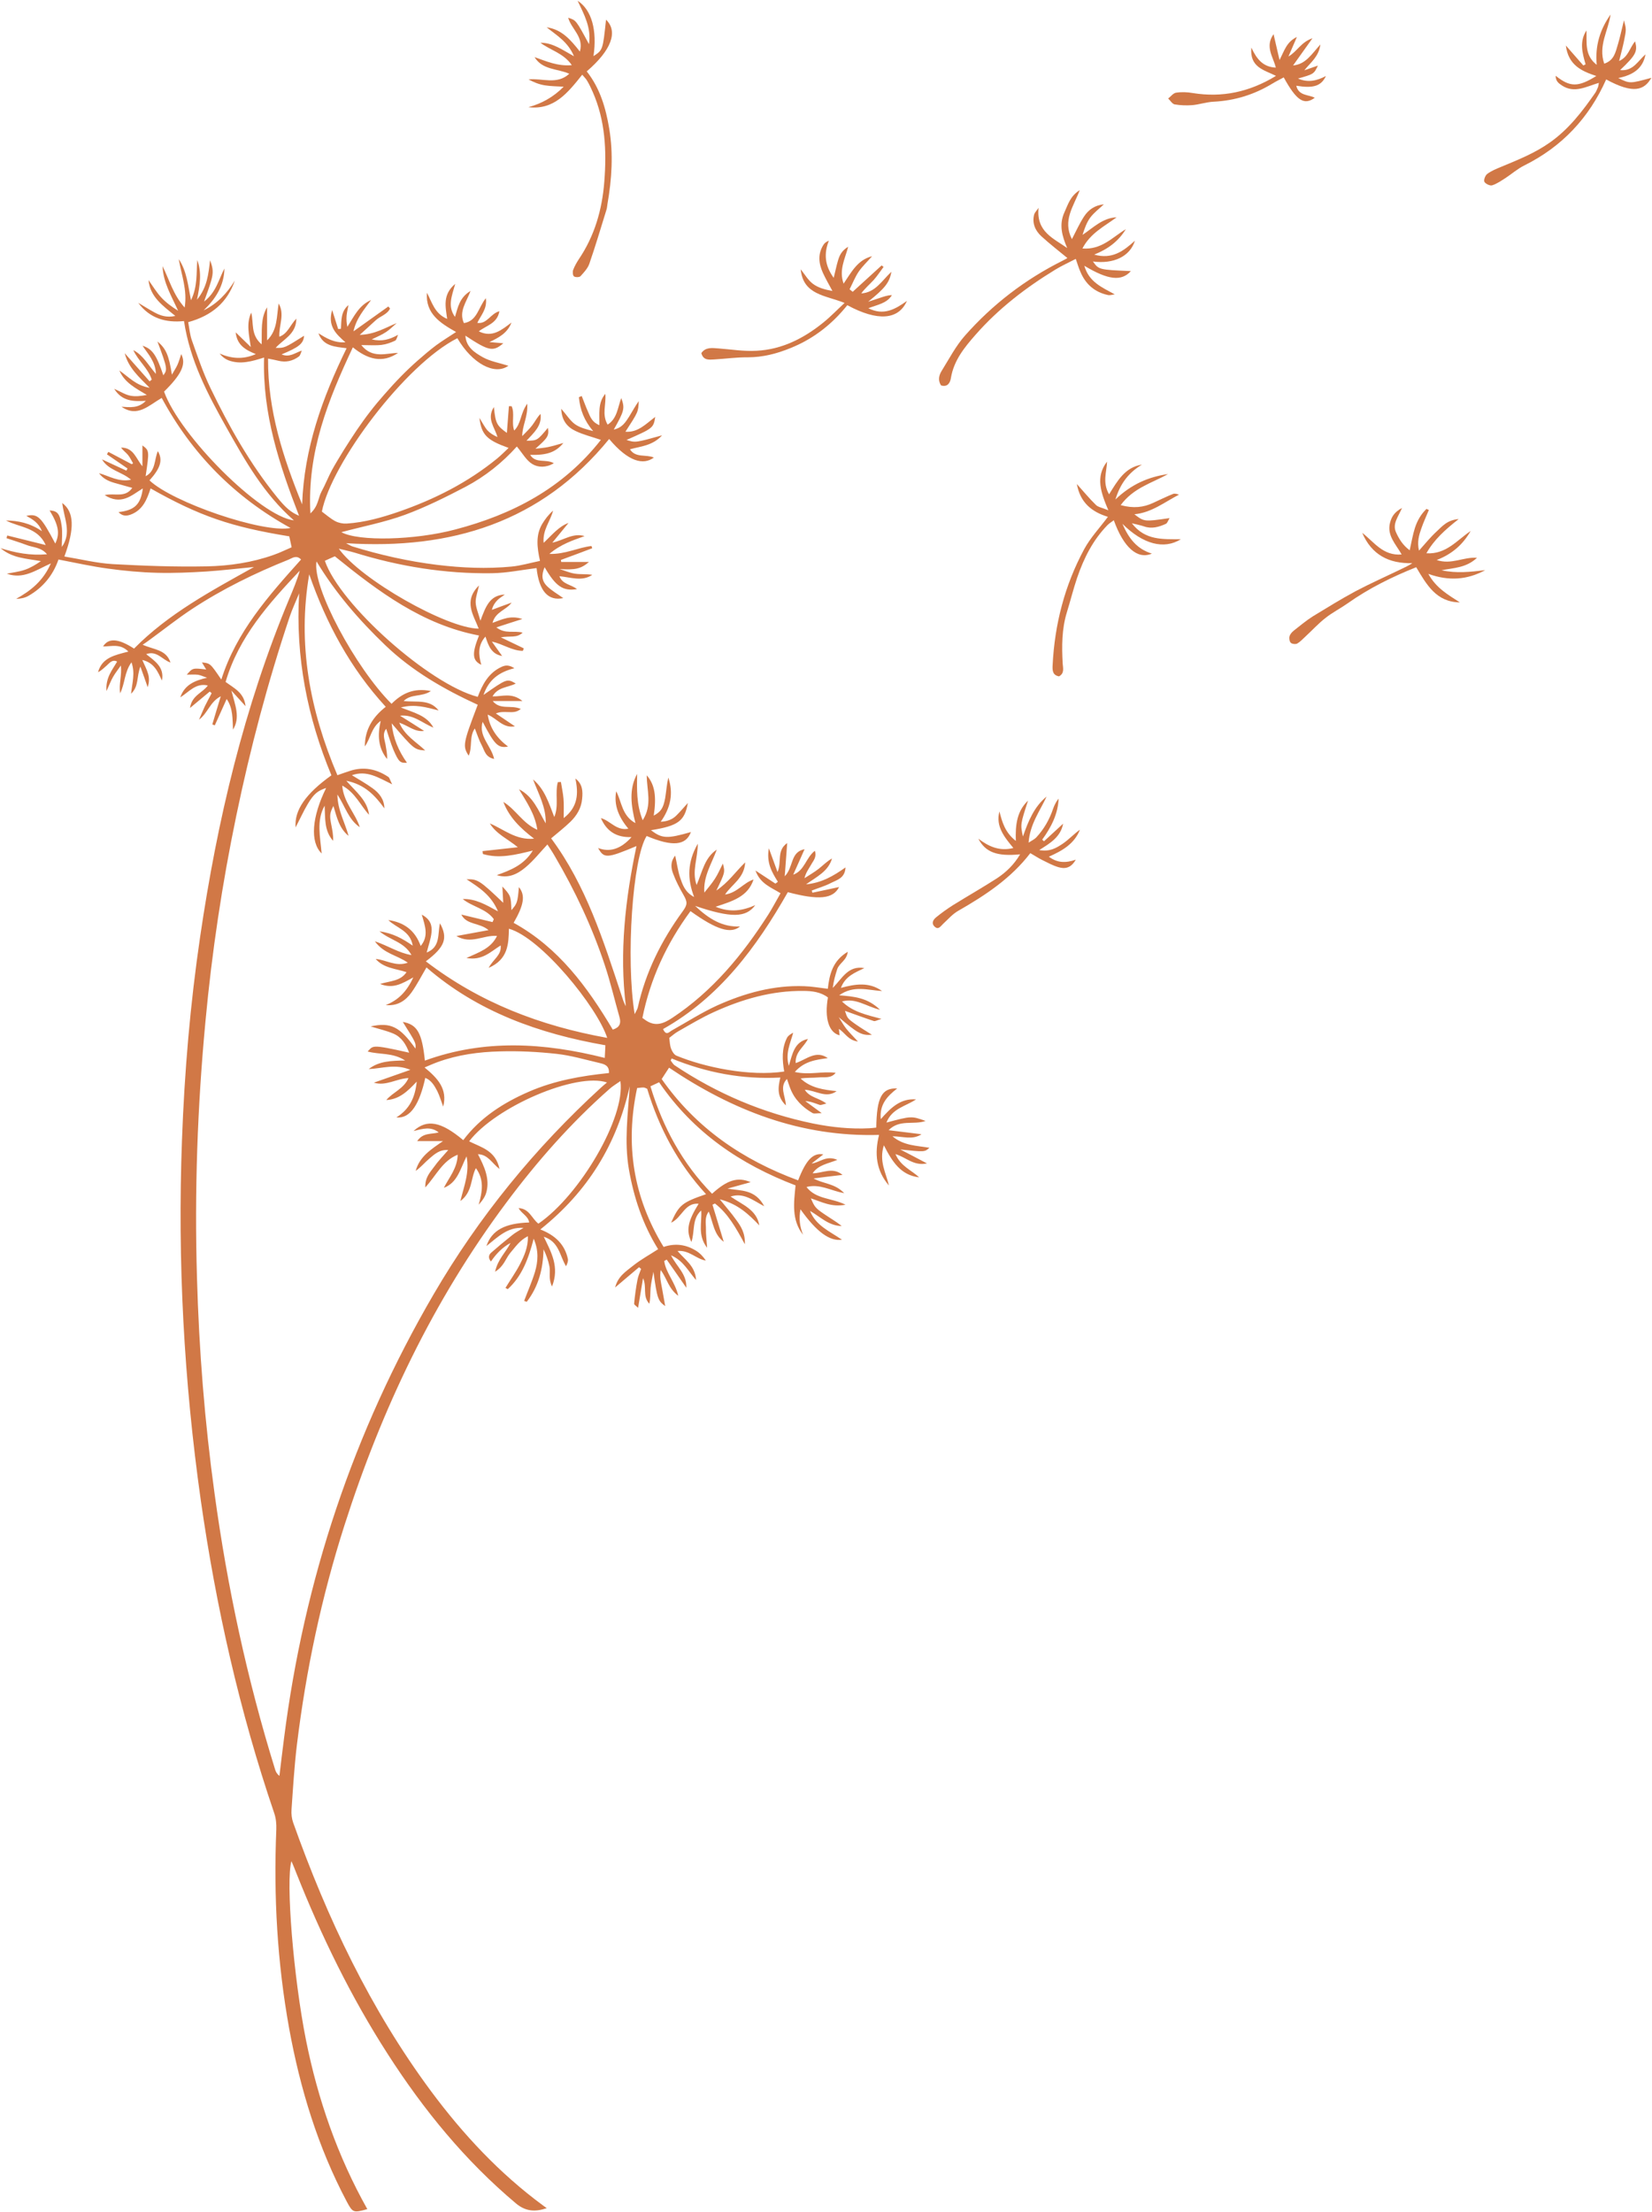 <?xml version="1.0" encoding="UTF-8" standalone="no"?><svg xmlns="http://www.w3.org/2000/svg" xmlns:xlink="http://www.w3.org/1999/xlink" fill="#000000" height="80.6" preserveAspectRatio="xMidYMid meet" version="1" viewBox="19.9 9.7 60.2 80.6" width="60.2" zoomAndPan="magnify"><g fill="#d17846" fill-rule="evenodd" id="change1_1"><path d="M 39.824 90.156 C 39.391 90.301 39.051 90.273 38.703 89.984 C 36.844 88.422 35.336 86.574 34.031 84.543 C 32.688 82.457 31.609 80.238 30.695 77.938 C 30.645 77.801 30.586 77.668 30.52 77.512 C 30.309 78.234 30.594 81.75 31.051 84.035 C 31.484 86.195 32.199 88.258 33.285 90.191 C 32.777 90.332 32.754 90.324 32.535 89.914 C 31.484 87.93 30.84 85.812 30.438 83.613 C 30.004 81.215 29.867 78.793 29.969 76.359 C 29.977 76.16 29.957 75.945 29.891 75.758 C 28.629 72.051 27.773 68.25 27.219 64.379 C 26.602 60.023 26.367 55.645 26.531 51.246 C 26.621 48.758 26.832 46.281 27.195 43.82 C 27.816 39.598 28.789 35.469 30.441 31.516 C 30.582 31.18 30.723 30.848 30.824 30.492 C 29.695 31.691 28.598 32.91 28.121 34.547 C 28.445 34.785 28.793 34.938 28.848 35.43 C 28.664 35.23 28.535 35.086 28.332 34.863 C 28.473 35.406 28.664 35.84 28.391 36.285 C 28.367 35.906 28.402 35.52 28.16 35.168 C 28.008 35.508 27.867 35.816 27.727 36.129 C 27.695 36.117 27.664 36.105 27.637 36.094 C 27.738 35.754 27.84 35.41 27.945 35.07 C 27.551 35.27 27.477 35.68 27.152 35.922 C 27.223 35.762 27.285 35.602 27.359 35.445 C 27.441 35.281 27.527 35.117 27.613 34.957 C 27.59 34.938 27.566 34.918 27.543 34.898 C 27.328 35.078 27.113 35.258 26.824 35.496 C 26.891 35.031 27.281 34.949 27.473 34.676 C 27.035 34.574 26.789 34.91 26.469 35.109 C 26.629 34.641 27.012 34.492 27.445 34.395 C 27.336 34.359 27.23 34.305 27.117 34.285 C 26.996 34.27 26.867 34.281 26.707 34.281 C 26.922 34.035 26.922 34.035 27.414 34.094 C 27.363 34.012 27.316 33.93 27.258 33.836 C 27.562 33.867 27.562 33.867 27.965 34.461 C 28.512 32.723 29.688 31.406 30.871 30.086 C 30.699 29.91 30.551 30.035 30.418 30.09 C 29.199 30.578 28.016 31.156 26.914 31.879 C 26.379 32.23 25.875 32.633 25.355 33.012 C 25.285 33.066 25.215 33.113 25.098 33.191 C 25.512 33.379 25.953 33.359 26.113 33.84 C 25.809 33.738 25.613 33.391 25.227 33.535 C 25.543 33.785 25.898 34.008 25.801 34.496 C 25.652 34.18 25.527 33.852 25.086 33.746 C 25.172 33.949 25.254 34.094 25.297 34.254 C 25.34 34.406 25.34 34.566 25.281 34.738 C 25.207 34.52 25.129 34.305 25.016 33.988 C 24.871 34.355 24.969 34.699 24.676 34.977 C 24.719 34.57 24.832 34.227 24.691 33.832 C 24.426 34.199 24.457 34.609 24.277 34.961 C 24.227 34.629 24.344 34.305 24.305 33.949 C 24.207 34.09 24.102 34.219 24.02 34.363 C 23.941 34.5 23.887 34.648 23.781 34.879 C 23.742 34.391 23.992 34.113 24.168 33.805 C 23.992 33.715 23.898 33.852 23.793 33.945 C 23.691 34.031 23.598 34.133 23.473 34.191 C 23.621 33.656 24.086 33.57 24.578 33.441 C 24.281 33.137 23.957 33.258 23.656 33.254 C 23.855 32.934 24.211 32.961 24.785 33.332 C 26.039 32.059 27.598 31.23 29.156 30.359 C 28.578 30.414 28.004 30.484 27.422 30.523 C 26.828 30.559 26.227 30.586 25.629 30.57 C 25.031 30.555 24.43 30.5 23.84 30.418 C 23.25 30.34 22.664 30.207 22.031 30.086 C 21.84 30.645 21.473 31.105 20.938 31.41 C 20.809 31.484 20.656 31.516 20.488 31.52 C 21.023 31.223 21.473 30.867 21.754 30.227 C 21.203 30.477 20.742 30.82 20.148 30.602 C 20.363 30.559 20.586 30.535 20.793 30.465 C 21.004 30.395 21.199 30.277 21.391 30.145 C 20.867 30.051 20.344 30.039 19.922 29.672 C 20.461 29.844 21 29.949 21.613 29.895 C 21.398 29.633 21.102 29.652 20.863 29.555 C 20.625 29.465 20.379 29.391 20.137 29.309 C 20.148 29.277 20.156 29.246 20.164 29.211 C 20.621 29.324 21.074 29.438 21.566 29.559 C 21.27 28.906 20.613 28.922 20.117 28.664 C 20.566 28.672 20.988 28.754 21.43 29.055 C 21.301 28.742 21.094 28.625 20.859 28.496 C 21.277 28.406 21.398 28.527 21.914 29.504 C 22.09 29.145 22.035 28.836 21.707 28.297 C 21.988 28.316 22.082 28.406 22.145 28.848 C 22.184 29.102 22.152 29.363 22.152 29.629 C 22.527 29.113 22.23 28.578 22.168 28.027 C 22.602 28.348 22.625 28.953 22.246 29.977 C 22.84 30.074 23.418 30.219 24.008 30.254 C 25.145 30.316 26.285 30.359 27.422 30.336 C 28.25 30.32 29.082 30.199 29.871 29.918 C 30.09 29.844 30.297 29.738 30.527 29.641 C 30.492 29.48 30.469 29.355 30.441 29.242 C 28.32 28.898 27.172 28.504 25.387 27.496 C 25.258 27.898 25.102 28.285 24.664 28.449 C 24.508 28.508 24.355 28.508 24.219 28.359 C 24.805 28.293 25.027 28.082 25.105 27.496 C 24.883 27.629 24.695 27.785 24.473 27.859 C 24.242 27.938 23.988 27.918 23.715 27.738 C 24.074 27.656 24.461 27.852 24.719 27.477 C 24.492 27.414 24.281 27.355 24.066 27.293 C 23.844 27.23 23.648 27.133 23.508 26.941 C 23.879 27.043 24.219 27.273 24.676 27.18 C 24.332 26.883 23.855 26.84 23.617 26.438 C 23.914 26.574 24.211 26.711 24.504 26.848 C 24.52 26.824 24.531 26.797 24.547 26.77 C 24.297 26.598 24.047 26.426 23.797 26.254 C 23.816 26.223 23.832 26.195 23.848 26.164 C 24.133 26.316 24.414 26.465 24.699 26.613 C 24.719 26.602 24.734 26.594 24.75 26.582 C 24.688 26.477 24.637 26.363 24.559 26.27 C 24.484 26.18 24.383 26.113 24.312 26.008 C 24.773 26.008 24.852 26.406 25.09 26.691 C 25.09 26.445 25.09 26.199 25.09 25.93 C 25.344 26.121 25.344 26.121 25.207 27.051 C 25.578 26.859 25.516 26.453 25.652 26.137 C 25.84 26.461 25.754 26.75 25.348 27.203 C 26.188 28.004 29.488 29.137 30.488 28.938 C 28.438 27.809 26.887 26.227 25.793 24.199 C 25.316 24.473 24.91 24.922 24.328 24.52 C 24.633 24.539 24.941 24.586 25.215 24.305 C 24.77 24.328 24.352 24.332 24.062 23.867 C 24.293 23.969 24.465 24.082 24.648 24.117 C 24.836 24.156 25.039 24.129 25.25 24.09 C 24.852 23.848 24.441 23.648 24.25 23.199 C 24.586 23.43 24.863 23.754 25.352 23.828 C 24.961 23.434 24.578 23.098 24.445 22.57 C 24.746 22.91 25.051 23.254 25.352 23.594 C 25.379 23.574 25.402 23.555 25.43 23.531 C 25.297 23.121 24.934 22.844 24.758 22.457 C 25.117 22.641 25.293 22.992 25.582 23.324 C 25.566 22.871 25.297 22.605 25.094 22.297 C 25.453 22.414 25.602 22.633 25.852 23.375 C 26.004 23.168 26.008 23.133 25.637 22.141 C 25.941 22.391 26.055 22.637 26.164 23.352 C 26.254 23.195 26.32 23.098 26.367 22.992 C 26.418 22.879 26.453 22.754 26.504 22.602 C 26.695 22.969 26.508 23.348 25.879 23.969 C 26.445 25.562 29.383 28.516 30.609 28.66 C 29.508 27.695 28.832 26.484 28.152 25.277 C 27.473 24.07 26.824 22.844 26.605 21.398 C 25.961 21.465 25.363 21.312 24.938 20.734 C 25.133 20.848 25.324 20.973 25.527 21.082 C 25.742 21.199 25.973 21.281 26.289 21.211 C 25.836 20.84 25.371 20.523 25.312 19.906 C 25.465 20.117 25.598 20.344 25.77 20.531 C 25.945 20.723 26.16 20.879 26.391 21.023 C 26.152 20.492 25.844 19.992 25.824 19.398 C 26.07 19.891 26.207 20.434 26.629 20.906 C 26.734 20.262 26.508 19.711 26.414 19.141 C 26.707 19.578 26.75 20.09 26.859 20.641 C 27.105 20.137 27.051 19.652 27.09 19.176 C 27.254 19.629 27.191 20.078 27.078 20.621 C 27.457 20.156 27.496 19.684 27.555 19.18 C 27.668 19.48 27.68 19.633 27.594 19.934 C 27.527 20.168 27.438 20.398 27.336 20.688 C 27.777 20.352 27.867 19.887 28.078 19.484 C 28.066 20.109 27.758 20.59 27.32 21.008 C 27.82 20.766 28.176 20.383 28.457 19.922 C 28.184 20.723 27.613 21.203 26.758 21.438 C 26.801 21.668 26.82 21.902 26.895 22.109 C 27.102 22.688 27.297 23.273 27.562 23.824 C 28.242 25.234 29.008 26.598 30 27.82 C 30.324 28.219 30.512 28.371 30.797 28.492 C 30.078 26.637 29.461 24.773 29.523 22.727 C 29.078 22.867 28.656 22.992 28.223 22.828 C 28.102 22.781 27.996 22.699 27.902 22.582 C 28.332 22.766 28.746 22.809 29.223 22.602 C 28.844 22.449 28.539 22.277 28.488 21.809 C 28.699 22.016 28.867 22.18 29.039 22.344 C 28.977 21.902 28.867 21.5 29.055 21.09 C 29.152 21.465 29.023 21.898 29.434 22.246 C 29.449 21.746 29.391 21.301 29.633 20.895 C 29.633 21.297 29.633 21.703 29.633 22.102 C 30.023 21.723 29.977 21.223 30.055 20.758 C 30.285 21.156 30.059 21.551 30.078 21.969 C 30.387 21.859 30.465 21.551 30.699 21.309 C 30.695 21.883 30.227 22.055 29.945 22.375 C 30.266 22.383 30.266 22.383 30.98 21.934 C 30.961 22.215 30.801 22.348 30.16 22.613 C 30.449 22.734 30.641 22.562 30.898 22.473 C 30.863 22.547 30.848 22.648 30.789 22.691 C 30.57 22.852 30.32 22.914 30.043 22.844 C 29.934 22.816 29.824 22.797 29.668 22.766 C 29.656 24.66 30.219 26.379 30.91 28.078 C 30.98 26.047 31.645 24.195 32.531 22.387 C 32.105 22.332 31.68 22.32 31.504 21.844 C 31.789 22.02 32.074 22.199 32.488 22.172 C 32.141 21.867 31.832 21.582 32.004 20.996 C 32.094 21.285 32.16 21.488 32.223 21.688 C 32.258 21.684 32.289 21.684 32.324 21.68 C 32.344 21.371 32.316 21.051 32.598 20.816 C 32.574 20.945 32.543 21.07 32.531 21.199 C 32.52 21.336 32.527 21.469 32.559 21.609 C 32.801 21.227 32.984 20.82 33.422 20.633 C 33.168 20.98 32.883 21.301 32.781 21.773 C 33.227 21.457 33.641 21.16 34.051 20.867 C 34.07 20.891 34.094 20.914 34.113 20.941 C 34.012 21.16 33.754 21.219 33.59 21.371 C 33.422 21.531 33.246 21.68 33.008 21.902 C 33.57 21.883 33.938 21.641 34.355 21.473 C 34.227 21.582 34.109 21.707 33.969 21.797 C 33.82 21.898 33.645 21.969 33.445 22.066 C 33.816 22.152 34.098 22.074 34.406 21.898 C 34.371 21.969 34.355 22.086 34.297 22.113 C 34.145 22.184 33.977 22.246 33.809 22.266 C 33.586 22.293 33.355 22.273 33.066 22.273 C 33.27 22.531 33.496 22.598 33.719 22.609 C 33.945 22.621 34.176 22.562 34.406 22.559 C 33.828 22.949 33.297 22.793 32.758 22.355 C 31.859 24.27 31.09 26.168 31.211 28.406 C 31.504 28.141 31.492 27.844 31.613 27.617 C 31.754 27.359 31.859 27.086 31.996 26.828 C 32.129 26.586 32.277 26.348 32.422 26.109 C 32.578 25.863 32.734 25.617 32.898 25.375 C 33.055 25.148 33.215 24.918 33.387 24.699 C 33.555 24.48 33.734 24.266 33.918 24.059 C 34.109 23.84 34.309 23.621 34.512 23.414 C 34.707 23.215 34.91 23.023 35.117 22.84 C 35.336 22.648 35.559 22.457 35.793 22.281 C 36.016 22.117 36.254 21.973 36.52 21.797 C 35.938 21.469 35.402 21.129 35.457 20.367 C 35.645 20.711 35.734 21.125 36.195 21.32 C 36.137 20.879 36.016 20.441 36.488 20.043 C 36.367 20.484 36.199 20.855 36.48 21.246 C 36.586 20.898 36.645 20.539 37.047 20.301 C 36.891 20.719 36.613 21.047 36.805 21.473 C 37.293 21.395 37.328 20.902 37.605 20.566 C 37.66 20.957 37.426 21.18 37.293 21.465 C 37.648 21.516 37.77 21.129 38.098 21.039 C 38.02 21.492 37.625 21.555 37.348 21.773 C 37.844 22.02 38.184 21.715 38.539 21.453 C 38.387 21.844 38.07 22.004 37.734 22.164 C 37.895 22.176 38.055 22.191 38.242 22.207 C 37.867 22.527 37.711 22.492 36.859 21.93 C 36.887 22.359 37.207 22.551 37.492 22.715 C 37.773 22.871 38.113 22.926 38.426 23.027 C 37.926 23.387 37.109 22.949 36.566 22.023 C 34.672 22.977 31.977 26.57 31.629 28.34 C 31.793 28.461 31.945 28.598 32.121 28.691 C 32.242 28.754 32.398 28.785 32.531 28.777 C 33.191 28.734 33.824 28.555 34.445 28.34 C 35.738 27.891 36.945 27.281 38.012 26.41 C 38.156 26.293 38.285 26.16 38.434 26.02 C 37.645 25.738 37.445 25.547 37.371 24.926 C 37.5 25.133 37.566 25.27 37.66 25.379 C 37.754 25.48 37.883 25.559 38.027 25.625 C 37.934 25.273 37.621 24.961 37.898 24.531 C 37.957 25.121 38 25.207 38.371 25.473 C 38.398 25.145 38.422 24.82 38.445 24.5 C 38.477 24.5 38.512 24.5 38.543 24.5 C 38.668 24.77 38.531 25.078 38.637 25.387 C 38.895 25.137 38.859 24.762 39.113 24.41 C 39.145 24.879 38.93 25.203 38.93 25.59 C 39.055 25.457 39.195 25.332 39.301 25.188 C 39.402 25.055 39.473 24.902 39.598 24.781 C 39.656 25.219 39.348 25.469 39.086 25.758 C 39.477 25.754 39.477 25.754 39.867 25.289 C 39.91 25.582 39.867 25.648 39.41 26.051 C 39.566 26.031 39.727 26.02 39.879 25.988 C 40.047 25.953 40.207 25.902 40.43 25.84 C 40.145 26.184 39.828 26.289 39.219 26.273 C 39.422 26.602 39.793 26.41 40.082 26.578 C 39.801 26.746 39.508 26.738 39.293 26.605 C 39.078 26.473 38.941 26.215 38.734 25.969 C 38.203 26.562 37.578 27.059 36.871 27.434 C 36.148 27.812 35.41 28.18 34.648 28.461 C 33.91 28.73 33.129 28.879 32.34 29.09 C 32.961 29.434 35.023 29.383 36.492 28.992 C 38.574 28.445 40.41 27.496 41.797 25.727 C 41.461 25.613 41.156 25.539 40.879 25.406 C 40.578 25.266 40.367 25.027 40.352 24.594 C 40.547 24.816 40.672 25.023 40.852 25.156 C 41.035 25.285 41.273 25.344 41.516 25.406 C 41.195 25.039 41.035 24.625 40.996 24.172 C 41.031 24.156 41.066 24.145 41.098 24.129 C 41.176 24.324 41.246 24.52 41.332 24.711 C 41.41 24.895 41.484 25.09 41.742 25.191 C 41.75 24.785 41.68 24.379 41.957 24.051 C 42 24.422 41.82 24.797 42.043 25.172 C 42.391 24.949 42.406 24.559 42.539 24.203 C 42.676 24.574 42.652 24.672 42.266 25.352 C 42.578 25.285 42.699 25.074 42.824 24.883 C 42.941 24.695 43.047 24.496 43.176 24.316 C 43.16 24.707 43.16 24.707 42.691 25.43 C 43.156 25.465 43.438 25.141 43.777 24.891 C 43.711 25.297 43.703 25.301 42.73 25.73 C 43.055 25.832 43.055 25.832 44.027 25.562 C 43.676 25.945 43.246 25.961 42.855 26.07 C 43.062 26.395 43.441 26.246 43.727 26.371 C 43.344 26.66 42.793 26.523 42.098 25.695 C 39.625 28.73 36.344 29.734 32.512 29.492 C 32.617 29.547 32.684 29.594 32.754 29.613 C 33.758 29.922 34.781 30.152 35.828 30.281 C 36.73 30.391 37.637 30.43 38.539 30.344 C 38.879 30.312 39.215 30.211 39.578 30.137 C 39.469 29.645 39.418 29.207 39.652 28.801 C 39.758 28.621 39.887 28.453 40.055 28.305 C 39.957 28.691 39.664 29.008 39.711 29.48 C 40.016 29.188 40.273 28.875 40.617 28.754 C 40.441 28.969 40.25 29.199 40.027 29.473 C 40.445 29.383 40.781 29.105 41.203 29.234 C 40.773 29.387 40.34 29.527 39.918 29.883 C 40.512 29.898 40.969 29.648 41.453 29.594 C 41.465 29.621 41.473 29.648 41.48 29.676 C 41.102 29.82 40.723 29.961 40.34 30.102 C 40.344 30.129 40.348 30.152 40.352 30.176 C 40.668 30.176 40.988 30.176 41.363 30.176 C 41.062 30.434 40.844 30.469 40.293 30.434 C 40.48 30.492 40.66 30.574 40.852 30.602 C 41.059 30.633 41.273 30.609 41.484 30.645 C 41.105 30.898 40.707 30.734 40.285 30.695 C 40.395 30.992 40.707 30.992 40.926 31.164 C 40.414 31.25 40.148 31.059 39.746 30.367 C 39.629 30.645 39.633 30.855 39.832 31.055 C 40.004 31.223 40.219 31.344 40.426 31.492 C 39.871 31.609 39.543 31.23 39.453 30.398 C 38.91 30.465 38.367 30.578 37.824 30.586 C 36.117 30.609 34.453 30.34 32.824 29.836 C 32.652 29.785 32.477 29.75 32.246 29.691 C 33.039 30.816 36.199 32.602 37.344 32.605 C 37.156 32.105 36.773 31.609 37.355 31.031 C 37.301 31.285 37.227 31.473 37.234 31.652 C 37.242 31.844 37.328 32.031 37.406 32.316 C 37.598 31.809 37.742 31.383 38.297 31.363 C 38.207 31.43 38.105 31.488 38.027 31.566 C 37.938 31.656 37.863 31.766 37.824 31.922 C 38.062 31.832 38.301 31.742 38.543 31.656 C 38.344 31.934 37.957 31.984 37.848 32.395 C 38.184 32.277 38.488 32.105 38.934 32.254 C 38.586 32.363 38.316 32.453 37.988 32.559 C 38.309 32.812 38.629 32.668 38.945 32.75 C 38.727 32.961 38.477 32.859 38.152 32.922 C 38.484 33.082 38.734 33.203 38.988 33.324 C 38.977 33.352 38.965 33.383 38.953 33.414 C 38.555 33.414 38.227 33.16 37.824 33.078 C 37.949 33.25 38.074 33.426 38.199 33.602 C 37.801 33.531 37.699 33.223 37.59 32.895 C 37.305 33.215 37.336 33.555 37.438 33.922 C 37.105 33.766 37.094 33.512 37.355 32.855 C 35.305 32.465 33.699 31.262 32.102 29.969 C 31.988 30.02 31.863 30.074 31.738 30.133 C 32.285 31.73 35.551 34.637 37.309 35.09 C 37.48 34.641 37.699 34.219 38.172 34 C 38.305 33.938 38.438 33.914 38.645 34.047 C 38.086 34.188 37.711 34.461 37.52 35.02 C 38.375 34.422 38.375 34.422 38.695 34.605 C 38.41 34.754 38.043 34.727 37.848 35.074 C 38.199 35.082 38.547 34.922 38.938 35.242 C 38.516 35.242 38.188 35.242 37.855 35.242 C 38.129 35.582 38.516 35.371 38.879 35.531 C 38.707 35.672 38.555 35.645 38.41 35.645 C 38.27 35.641 38.133 35.629 37.969 35.695 C 38.199 35.848 38.43 36.008 38.664 36.164 C 38.23 36.246 38.016 35.879 37.672 35.738 C 37.75 36.23 38.008 36.598 38.414 36.902 C 38.051 36.969 37.926 36.84 37.488 36 C 37.328 36.531 37.801 36.867 37.906 37.352 C 37.586 37.289 37.555 37.043 37.461 36.867 C 37.359 36.68 37.293 36.469 37.203 36.242 C 36.992 36.539 37.121 36.914 36.98 37.234 C 36.754 36.887 36.77 36.793 37.309 35.379 C 36.082 34.816 34.918 34.148 33.938 33.207 C 32.984 32.293 32.121 31.297 31.434 30.156 C 31.266 31.082 32.855 34.035 34.168 35.344 C 34.539 34.973 34.969 34.75 35.602 34.879 C 35.27 35.105 34.883 34.969 34.609 35.242 C 35.078 35.297 35.555 35.164 35.883 35.586 C 35.449 35.477 35.023 35.34 34.508 35.477 C 34.977 35.668 35.449 35.762 35.695 36.211 C 35.293 36.051 34.969 35.723 34.477 35.777 C 34.773 35.961 35.066 36.145 35.355 36.332 C 35.016 36.379 34.789 36.145 34.449 36.031 C 34.652 36.504 35.051 36.719 35.395 37.043 C 35 37.016 34.988 37.004 34.172 36.055 C 34.227 36.602 34.426 37.062 34.73 37.492 C 34.48 37.504 34.434 37.469 34.238 37.023 C 34.137 36.781 34.066 36.527 33.973 36.254 C 33.82 36.449 33.918 36.645 33.949 36.832 C 33.973 37.004 34.02 37.172 34.004 37.355 C 33.68 36.949 33.652 36.492 33.773 35.965 C 33.422 36.219 33.406 36.613 33.195 36.895 C 33.195 36.289 33.473 35.832 33.957 35.453 C 32.664 34.047 31.789 32.414 31.168 30.625 C 30.734 33.16 31.184 35.566 32.195 37.945 C 32.371 37.883 32.504 37.836 32.637 37.793 C 33.145 37.621 33.613 37.715 34.051 38.008 C 34.098 38.039 34.109 38.121 34.191 38.277 C 33.68 38.031 33.27 37.754 32.723 37.945 C 32.996 38.113 33.254 38.258 33.484 38.426 C 33.719 38.598 33.902 38.82 33.906 39.152 C 33.566 38.684 33.191 38.281 32.52 38.148 C 32.883 38.562 33.285 38.863 33.348 39.387 C 33.031 39.043 32.848 38.582 32.371 38.324 C 32.418 38.93 32.848 39.328 33.012 39.84 C 32.602 39.566 32.48 39.086 32.195 38.648 C 32.203 39.23 32.473 39.672 32.602 40.156 C 32.258 39.879 32.172 39.469 32.051 39.066 C 31.922 39.309 31.906 39.406 31.965 39.711 C 32.004 39.914 32.051 40.121 32.039 40.336 C 31.707 39.965 31.754 39.504 31.73 39.055 C 31.422 39.602 31.57 40.188 31.621 40.797 C 31.188 40.375 31.266 39.461 31.785 38.41 C 31.477 38.512 31.336 38.621 31.109 39.004 C 30.957 39.262 30.832 39.539 30.672 39.848 C 30.621 39.219 31.039 38.621 31.977 37.949 C 31.102 35.844 30.664 33.645 30.801 31.32 C 30.684 31.605 30.551 31.887 30.453 32.18 C 29.66 34.551 29.02 36.965 28.512 39.414 C 27.996 41.895 27.621 44.395 27.387 46.914 C 27.094 50.023 26.984 53.133 27.078 56.254 C 27.152 58.891 27.359 61.512 27.719 64.121 C 28.184 67.531 28.906 70.887 29.926 74.176 C 29.953 74.258 29.988 74.332 30.082 74.406 C 30.137 73.949 30.191 73.492 30.25 73.039 C 30.98 67.281 32.773 61.883 35.699 56.863 C 37.348 54.035 39.395 51.527 41.809 49.32 C 41.871 49.262 41.941 49.207 42.02 49.141 C 40.906 48.762 37.957 50.023 36.996 51.285 C 37.43 51.504 37.965 51.617 38.102 52.293 C 37.82 52.074 37.684 51.766 37.316 51.754 C 37.547 52.199 37.754 52.641 37.625 53.133 C 37.582 53.301 37.473 53.453 37.344 53.594 C 37.473 53.133 37.555 52.688 37.242 52.262 C 37.043 52.641 37.125 53.129 36.676 53.461 C 36.812 52.902 37.016 52.422 36.902 51.832 C 36.668 52.297 36.574 52.789 36.074 52.98 C 36.266 52.598 36.566 52.27 36.578 51.773 C 36.02 52 35.801 52.523 35.398 52.965 C 35.383 52.602 35.574 52.414 35.715 52.219 C 35.863 52.008 36.043 51.824 36.234 51.602 C 35.922 51.578 35.734 51.754 35.551 51.91 C 35.379 52.055 35.234 52.234 35.047 52.363 C 35.191 51.836 35.613 51.574 36.043 51.277 C 35.75 51.277 35.457 51.277 35.102 51.277 C 35.32 50.957 35.625 51.035 35.887 50.961 C 35.602 50.734 35.309 50.824 34.969 50.91 C 35.457 50.461 35.977 50.566 36.781 51.242 C 37.402 50.418 38.238 49.883 39.172 49.477 C 40.105 49.07 41.094 48.898 42.09 48.797 C 42.109 48.523 41.922 48.473 41.758 48.434 C 41.234 48.312 40.711 48.156 40.18 48.098 C 39.496 48.023 38.809 47.988 38.121 48.008 C 37.352 48.027 36.582 48.129 35.848 48.398 C 35.703 48.449 35.559 48.516 35.371 48.594 C 35.848 48.984 36.215 49.375 36.051 50.02 C 35.977 49.828 35.922 49.629 35.832 49.449 C 35.73 49.258 35.621 49.062 35.398 48.973 C 35.191 49.91 34.863 50.469 34.344 50.414 C 34.82 50.117 35.027 49.695 35.086 49.109 C 34.75 49.469 34.441 49.758 33.977 49.781 C 34.219 49.492 34.613 49.375 34.785 48.98 C 34.344 49 33.973 49.281 33.523 49.148 C 33.949 48.996 34.371 48.848 34.855 48.68 C 34.297 48.449 33.82 48.633 33.336 48.652 C 33.707 48.363 34.145 48.348 34.664 48.34 C 34.207 48.043 33.73 48.133 33.297 48.012 C 33.508 47.805 33.391 47.734 34.809 48.055 C 34.695 47.75 34.535 47.492 34.242 47.363 C 33.988 47.254 33.715 47.195 33.406 47.098 C 34.141 46.938 34.473 47.109 35.039 47.906 C 35.059 47.699 35.059 47.699 34.578 46.934 C 35.105 47.031 35.277 47.328 35.383 48.344 C 37.547 47.555 39.727 47.688 41.938 48.246 C 41.945 48.098 41.953 47.957 41.961 47.785 C 39.539 47.363 37.297 46.559 35.441 44.949 C 35.254 45.266 35.094 45.582 34.891 45.867 C 34.672 46.168 34.375 46.363 33.957 46.32 C 34.402 46.145 34.715 45.844 34.961 45.312 C 34.551 45.539 34.227 45.742 33.75 45.551 C 34.133 45.438 34.492 45.449 34.715 45.121 C 34.324 44.992 33.887 44.98 33.59 44.641 C 33.965 44.668 34.312 44.934 34.762 44.777 C 34.371 44.5 33.891 44.453 33.559 43.996 C 34.055 44.164 34.418 44.418 34.895 44.5 C 34.633 44.02 34.129 43.965 33.727 43.633 C 34.219 43.703 34.566 43.898 34.941 44.156 C 34.844 43.598 34.344 43.516 34.051 43.223 C 34.617 43.305 35.023 43.59 35.23 44.168 C 35.531 43.805 35.391 43.441 35.27 43.027 C 35.586 43.191 35.652 43.426 35.625 43.672 C 35.602 43.91 35.516 44.141 35.449 44.406 C 35.961 44.203 35.84 43.734 35.934 43.34 C 36.23 43.887 36.113 44.203 35.418 44.727 C 37.383 46.234 39.594 47.078 42.027 47.516 C 41.668 46.398 39.609 43.859 38.445 43.539 C 38.434 44.094 38.418 44.656 37.707 44.965 C 37.871 44.648 38.184 44.504 38.145 44.148 C 37.781 44.371 37.477 44.711 36.898 44.605 C 37.371 44.391 37.793 44.254 38.012 43.801 C 37.52 43.758 37.07 44.121 36.531 43.805 C 36.949 43.727 37.293 43.664 37.703 43.59 C 37.375 43.309 36.906 43.41 36.711 43.023 C 37.102 43.117 37.473 43.207 37.848 43.297 C 37.863 43.262 37.879 43.227 37.895 43.191 C 37.621 42.809 37.113 42.742 36.762 42.457 C 37.219 42.441 37.594 42.656 38.047 42.906 C 37.801 42.316 37.363 42.039 36.902 41.738 C 37.305 41.727 37.379 41.773 38.238 42.594 C 38.23 42.398 38.219 42.223 38.207 42 C 38.512 42.332 38.52 42.352 38.535 42.863 C 38.746 42.621 38.762 42.578 38.809 42.023 C 39.047 42.316 39 42.66 38.617 43.324 C 40.25 44.223 41.305 45.66 42.23 47.215 C 42.477 47.137 42.539 46.992 42.477 46.77 C 42.297 46.137 42.148 45.496 41.941 44.871 C 41.48 43.48 40.859 42.16 40.117 40.895 C 40.031 40.742 39.934 40.602 39.848 40.469 C 39.574 40.762 39.336 41.066 39.043 41.309 C 38.758 41.547 38.418 41.719 38.004 41.586 C 38.5 41.406 38.992 41.223 39.316 40.691 C 38.676 40.848 38.09 40.996 37.496 40.816 C 37.492 40.781 37.488 40.746 37.484 40.711 C 37.914 40.664 38.34 40.617 38.77 40.57 C 38.41 40.27 37.992 40.098 37.75 39.703 C 38.262 39.914 38.695 40.32 39.363 40.258 C 38.859 39.875 38.453 39.477 38.242 38.918 C 38.695 39.191 38.945 39.699 39.48 39.934 C 39.395 39.348 39.082 38.914 38.812 38.457 C 39.332 38.719 39.52 39.238 39.785 39.699 C 39.805 39.113 39.52 38.621 39.324 38.098 C 39.754 38.461 39.902 38.969 40.098 39.469 C 40.273 39.059 40.117 38.609 40.227 38.199 C 40.266 38.195 40.301 38.195 40.34 38.191 C 40.371 38.395 40.418 38.598 40.434 38.801 C 40.453 39.016 40.441 39.23 40.441 39.508 C 40.965 39.102 40.984 38.609 40.867 38.066 C 41.133 38.266 41.141 38.535 41.113 38.805 C 41.086 39.141 40.918 39.418 40.68 39.648 C 40.461 39.859 40.219 40.047 39.984 40.246 C 41.254 41.953 41.887 43.965 42.547 45.961 C 42.59 46.094 42.629 46.23 42.707 46.363 C 42.465 44.402 42.684 42.469 43.094 40.527 C 42.016 40.98 41.91 40.984 41.695 40.598 C 42.121 40.762 42.523 40.637 42.914 40.199 C 42.363 40.223 42.004 39.984 41.797 39.508 C 42.141 39.602 42.359 39.977 42.797 39.895 C 42.465 39.492 42.258 39.059 42.355 38.531 C 42.559 38.918 42.559 39.418 43.055 39.691 C 42.898 39.051 42.809 38.465 43.117 37.898 C 43.113 38.445 43.082 38.988 43.32 39.586 C 43.68 39.027 43.465 38.492 43.469 37.949 C 43.762 38.293 43.828 38.707 43.723 39.418 C 43.977 39.277 44.066 39.16 44.137 38.793 C 44.18 38.539 44.195 38.281 44.254 38.031 C 44.445 38.598 44.344 39.125 43.977 39.641 C 44.219 39.629 44.402 39.559 44.551 39.41 C 44.68 39.281 44.797 39.145 44.965 38.957 C 44.852 39.621 44.602 39.793 43.621 39.949 C 44.031 40.258 44.207 40.266 45.078 40.016 C 44.895 40.512 44.398 40.555 43.465 40.16 C 42.953 40.953 42.699 44.617 43.027 46.652 C 43.078 46.543 43.125 46.48 43.141 46.41 C 43.426 45.121 44.004 43.965 44.777 42.906 C 44.953 42.664 44.957 42.57 44.812 42.316 C 44.668 42.066 44.531 41.805 44.43 41.535 C 44.355 41.34 44.316 41.113 44.504 40.875 C 44.57 41.168 44.602 41.43 44.684 41.676 C 44.773 41.934 44.859 42.207 45.195 42.383 C 44.941 41.723 44.945 41.113 45.328 40.441 C 45.328 40.988 45.105 41.434 45.285 41.945 C 45.496 41.457 45.574 40.953 46.02 40.656 C 45.836 41.164 45.523 41.629 45.566 42.223 C 45.695 42.059 45.836 41.898 45.949 41.723 C 46.059 41.555 46.137 41.371 46.242 41.164 C 46.324 41.484 46.324 41.484 46.004 42.148 C 46.445 41.848 46.691 41.477 47.055 41.121 C 47.023 41.695 46.582 41.906 46.32 42.293 C 46.762 42.234 46.992 41.863 47.359 41.746 C 47.156 42.371 46.594 42.535 45.977 42.738 C 46.52 42.961 46.969 42.879 47.422 42.68 C 47.082 43.141 46.547 43.152 45.23 42.707 C 45.742 43.191 46.23 43.484 46.867 43.457 C 46.531 43.734 46.023 43.586 45.062 42.898 C 44.195 44.074 43.598 45.359 43.309 46.789 C 43.375 46.836 43.406 46.859 43.441 46.883 C 43.785 47.109 44.07 47.004 44.395 46.789 C 45.867 45.816 46.957 44.492 47.895 43.027 C 48.051 42.781 48.184 42.523 48.344 42.246 C 48.004 42.035 47.602 41.902 47.43 41.418 C 47.719 41.605 47.938 41.75 48.156 41.895 C 48.188 41.871 48.219 41.852 48.246 41.828 C 48.027 41.48 47.824 41.133 47.918 40.609 C 48.035 40.934 48.125 41.168 48.234 41.473 C 48.398 41.094 48.191 40.691 48.586 40.418 C 48.555 40.82 48.531 41.172 48.496 41.629 C 48.828 41.289 48.688 40.746 49.219 40.641 C 49.074 40.973 48.938 41.27 48.805 41.57 C 49.223 41.418 49.262 40.957 49.594 40.699 C 49.672 40.938 49.531 41.066 49.457 41.207 C 49.371 41.355 49.266 41.492 49.215 41.699 C 49.387 41.586 49.57 41.484 49.734 41.355 C 49.895 41.23 50.031 41.082 50.219 40.98 C 50.082 41.449 49.668 41.641 49.273 41.922 C 49.836 41.867 50.262 41.625 50.711 41.305 C 50.691 41.699 50.402 41.758 50.191 41.867 C 49.969 41.984 49.719 42.055 49.48 42.148 C 49.488 42.172 49.496 42.199 49.504 42.227 C 49.82 42.16 50.141 42.094 50.477 42.02 C 50.258 42.457 49.73 42.504 48.609 42.207 C 47.473 44.203 46.125 46.035 44.062 47.195 C 44.18 47.457 44.285 47.297 44.387 47.242 C 44.934 46.938 45.465 46.594 46.031 46.336 C 47.039 45.883 48.094 45.59 49.211 45.633 C 49.484 45.641 49.762 45.691 50.066 45.727 C 50.125 45.211 50.238 44.707 50.793 44.379 C 50.758 44.695 50.477 44.793 50.406 45.02 C 50.336 45.234 50.277 45.453 50.246 45.695 C 50.586 45.359 50.801 44.867 51.398 44.973 C 51.059 45.137 50.703 45.266 50.543 45.695 C 51.07 45.551 51.574 45.473 52.043 45.809 C 51.531 45.781 51.008 45.586 50.48 45.965 C 51.02 46.008 51.512 46.047 51.969 46.492 C 51.457 46.367 51.086 46.051 50.582 46.188 C 50.973 46.57 51.457 46.672 52.02 46.824 C 51.871 46.867 51.797 46.918 51.742 46.902 C 51.387 46.785 51.031 46.652 50.691 46.531 C 50.773 46.789 50.777 46.805 51.074 47.016 C 51.262 47.148 51.457 47.266 51.672 47.402 C 51.297 47.434 51.152 47.348 50.465 46.762 C 50.555 46.898 50.633 47.047 50.734 47.176 C 50.848 47.32 50.98 47.449 51.164 47.648 C 50.805 47.602 50.703 47.34 50.469 47.188 C 50.48 47.285 50.488 47.355 50.496 47.422 C 50.105 47.328 49.938 46.801 50.07 46.043 C 49.809 45.844 49.492 45.805 49.172 45.805 C 48.027 45.793 46.949 46.105 45.918 46.574 C 45.469 46.777 45.043 47.035 44.609 47.281 C 44.496 47.344 44.402 47.43 44.289 47.516 C 44.309 47.656 44.309 47.793 44.355 47.91 C 44.391 48.008 44.465 48.129 44.551 48.164 C 45.578 48.59 47.223 48.93 48.477 48.742 C 48.406 48.328 48.379 47.906 48.578 47.516 C 48.617 47.438 48.703 47.379 48.805 47.328 C 48.699 47.715 48.512 48.082 48.645 48.535 C 48.777 48.105 48.84 47.664 49.34 47.555 C 49.207 47.844 48.871 48.02 48.895 48.434 C 49.277 48.312 49.629 47.945 50.066 48.254 C 49.637 48.312 49.211 48.363 48.863 48.758 C 49.391 48.879 49.871 48.723 50.352 48.789 C 50.176 49.008 49.934 48.934 49.723 48.957 C 49.512 48.977 49.293 48.961 49.074 48.996 C 49.445 49.344 49.91 49.406 50.387 49.457 C 50.004 49.734 49.641 49.43 49.227 49.406 C 49.41 49.699 49.742 49.695 50.012 49.91 C 49.895 49.934 49.82 49.973 49.766 49.957 C 49.602 49.902 49.445 49.828 49.246 49.82 C 49.414 49.941 49.582 50.066 49.844 50.258 C 49.668 50.258 49.57 50.289 49.508 50.254 C 49.145 50.043 48.855 49.762 48.699 49.359 C 48.656 49.254 48.625 49.141 48.578 49.012 C 48.293 49.305 48.52 49.617 48.539 49.977 C 48.211 49.66 48.246 49.34 48.336 48.961 C 46.957 49.035 45.641 48.785 44.375 48.266 C 44.363 48.289 44.352 48.316 44.34 48.34 C 44.387 48.398 44.422 48.469 44.48 48.512 C 46.027 49.547 47.711 50.262 49.535 50.637 C 50.211 50.773 50.891 50.844 51.582 50.809 C 51.664 50.805 51.75 50.793 51.832 50.785 C 51.848 49.691 52.031 49.332 52.594 49.359 C 52.227 49.645 51.945 49.945 51.996 50.477 C 52.355 50.07 52.711 49.711 53.281 49.758 C 52.906 50.008 52.402 50.086 52.203 50.602 C 53.113 50.359 53.113 50.359 53.629 50.543 C 53.184 50.699 52.691 50.469 52.281 50.879 C 52.723 50.934 53.102 50.98 53.48 51.027 C 53.148 51.246 52.801 51.102 52.422 51.102 C 52.832 51.449 53.312 51.441 53.77 51.52 C 53.594 51.676 53.594 51.676 52.707 51.582 C 53.004 51.734 53.301 51.891 53.68 52.09 C 53.191 52.191 52.93 51.871 52.531 51.75 C 52.719 52.195 53.117 52.336 53.395 52.598 C 52.727 52.52 52.414 52.031 52.109 51.43 C 51.922 52.008 52.188 52.438 52.293 52.895 C 51.824 52.352 51.762 51.727 51.934 51.051 C 49.078 51.133 46.594 50.16 44.281 48.602 C 44.191 48.738 44.113 48.859 44.012 49.016 C 45.262 50.801 46.961 51.961 48.984 52.707 C 49.277 51.953 49.531 51.695 49.902 51.762 C 49.758 51.875 49.613 51.984 49.473 52.094 C 49.766 52.066 49.996 51.781 50.414 51.961 C 50.055 52.105 49.723 52.141 49.512 52.449 C 49.875 52.453 50.234 52.203 50.602 52.508 C 50.219 52.551 49.887 52.594 49.547 52.637 C 49.902 52.84 50.32 52.809 50.664 53.176 C 50.16 53.078 49.77 52.824 49.289 52.949 C 49.637 53.402 50.207 53.344 50.711 53.594 C 50.199 53.695 49.836 53.488 49.449 53.363 C 49.582 53.668 49.605 53.711 49.926 53.93 C 50.141 54.078 50.367 54.207 50.574 54.371 C 50.102 54.367 49.793 54.035 49.418 53.82 C 49.629 54.359 50.141 54.566 50.582 54.871 C 50.137 54.934 49.66 54.59 49.07 53.762 C 49.004 54.102 49.047 54.398 49.164 54.691 C 48.738 54.148 48.828 53.52 48.891 52.891 C 46.879 52.121 45.164 50.961 43.918 49.133 C 43.816 49.18 43.719 49.227 43.602 49.281 C 44.055 50.773 44.766 52.09 45.848 53.195 C 46.395 52.699 46.777 52.57 47.254 52.773 C 46.938 52.859 46.676 52.934 46.41 53.008 C 46.898 53.094 47.414 53.02 47.75 53.652 C 47.324 53.426 47 53.145 46.523 53.297 C 46.957 53.598 47.473 53.773 47.57 54.348 C 47.184 53.945 46.789 53.566 46.129 53.398 C 46.371 53.695 46.559 53.91 46.723 54.141 C 46.891 54.371 47.059 54.613 47.043 55.035 C 46.715 54.43 46.426 53.914 45.953 53.551 C 45.922 53.566 45.895 53.578 45.863 53.594 C 46 54.043 46.137 54.492 46.273 54.945 C 45.91 54.676 45.891 54.254 45.727 53.844 C 45.566 54.059 45.629 54.281 45.625 54.48 C 45.621 54.676 45.648 54.875 45.668 55.164 C 45.312 54.703 45.484 54.258 45.453 53.805 C 45.102 54.117 45.23 54.57 45.094 54.953 C 44.898 54.523 44.961 54.203 45.359 53.559 C 44.848 53.512 44.75 54.074 44.355 54.25 C 44.645 53.602 44.754 53.512 45.629 53.211 C 44.602 52.094 43.918 50.801 43.484 49.371 C 43.434 49.352 43.395 49.324 43.355 49.324 C 43.285 49.32 43.215 49.336 43.117 49.344 C 42.676 51.402 42.973 53.316 44.082 55.133 C 44.512 54.988 44.906 55.047 45.266 55.273 C 45.406 55.359 45.52 55.48 45.621 55.629 C 45.266 55.574 45.02 55.242 44.59 55.281 C 44.859 55.602 45.234 55.82 45.266 56.34 C 44.969 56.004 44.805 55.633 44.352 55.438 C 44.562 55.859 44.93 56.117 44.91 56.621 C 44.652 56.246 44.422 55.918 44.195 55.594 C 44.164 55.609 44.137 55.625 44.105 55.645 C 44.16 56.074 44.5 56.406 44.617 56.914 C 44.262 56.652 44.211 56.297 43.977 55.973 C 43.93 56.23 43.988 56.43 44.023 56.629 C 44.062 56.84 44.098 57.051 44.141 57.289 C 43.875 57.098 43.848 57.012 43.711 56.039 C 43.676 56.234 43.629 56.426 43.609 56.621 C 43.594 56.812 43.605 57.008 43.562 57.203 C 43.301 56.926 43.484 56.582 43.332 56.273 C 43.273 56.617 43.219 56.965 43.152 57.352 C 43.098 57.293 43.004 57.242 43.008 57.199 C 43.035 56.91 43.074 56.621 43.129 56.336 C 43.152 56.199 43.215 56.066 43.262 55.934 C 43.238 55.91 43.211 55.895 43.188 55.871 C 42.91 56.105 42.637 56.34 42.316 56.609 C 42.418 56.199 42.723 56.016 42.98 55.809 C 43.25 55.594 43.559 55.426 43.883 55.215 C 43.316 54.305 42.996 53.328 42.816 52.297 C 42.645 51.293 42.781 50.293 42.848 49.277 C 42.379 51.387 41.328 53.109 39.59 54.496 C 40.141 54.711 40.48 55.047 40.594 55.57 C 40.609 55.652 40.574 55.742 40.527 55.836 C 40.293 55.457 40.277 54.941 39.715 54.762 C 39.988 55.328 40.297 55.863 40.016 56.574 C 39.875 56.285 39.965 56.051 39.922 55.84 C 39.879 55.633 39.812 55.43 39.707 55.219 C 39.691 55.934 39.523 56.578 39.094 57.133 C 39.062 57.121 39.031 57.109 39 57.098 C 39.133 56.746 39.285 56.402 39.395 56.043 C 39.504 55.668 39.539 55.281 39.348 54.832 C 39.156 55.566 38.922 56.199 38.402 56.672 C 38.375 56.656 38.344 56.641 38.32 56.625 C 38.496 56.336 38.695 56.059 38.848 55.762 C 39.004 55.457 39.148 55.137 39.137 54.742 C 38.832 54.895 38.676 55.141 38.488 55.359 C 38.324 55.559 38.262 55.844 37.941 56.035 C 38.043 55.578 38.336 55.324 38.504 54.988 C 38.215 55.145 37.992 55.367 37.789 55.664 C 37.676 55.523 37.715 55.418 37.797 55.344 C 38.051 55.121 38.309 54.906 38.57 54.699 C 38.68 54.609 38.809 54.543 38.977 54.438 C 38.395 54.402 38.055 54.762 37.625 55.102 C 37.824 54.516 38.309 54.27 39.184 54.242 C 39.148 54.008 38.91 53.922 38.797 53.719 C 39.191 53.734 39.281 54.105 39.52 54.285 C 41.035 53.246 42.695 50.41 42.508 49.09 C 42.359 49.195 42.227 49.273 42.117 49.371 C 40.707 50.613 39.469 52.02 38.348 53.523 C 35.684 57.09 33.805 61.047 32.453 65.273 C 31.617 67.887 31.051 70.555 30.719 73.277 C 30.625 74.059 30.578 74.848 30.523 75.637 C 30.512 75.789 30.531 75.961 30.582 76.105 C 31.824 79.594 33.398 82.914 35.613 85.902 C 36.781 87.473 38.105 88.891 39.684 90.055 C 39.73 90.09 39.777 90.121 39.824 90.156"/><path d="M 40.738 12.074 C 40.434 11.633 39.953 11.531 39.594 11.258 C 40.039 11.254 40.383 11.512 40.816 11.75 C 40.598 11.223 40.184 10.988 39.82 10.695 C 40.371 10.77 40.699 11.156 41.031 11.578 C 41.184 11.043 40.723 10.762 40.605 10.348 C 40.891 10.434 40.891 10.434 41.363 11.309 C 41.453 10.711 41.191 10.242 40.949 9.727 C 41.465 10.062 41.664 10.809 41.527 11.746 C 41.867 11.523 41.867 11.523 41.984 10.418 C 42.434 10.848 42.176 11.535 41.281 12.301 C 41.766 12.914 41.977 13.641 42.102 14.395 C 42.254 15.312 42.195 16.227 42.035 17.141 C 42.023 17.215 42.02 17.289 41.996 17.355 C 41.793 18.012 41.598 18.668 41.375 19.312 C 41.316 19.48 41.176 19.629 41.051 19.766 C 41.012 19.805 40.867 19.809 40.816 19.77 C 40.77 19.734 40.762 19.605 40.785 19.539 C 40.836 19.402 40.91 19.273 40.988 19.152 C 41.57 18.293 41.844 17.332 41.922 16.312 C 42.008 15.199 41.961 14.094 41.496 13.043 C 41.438 12.91 41.375 12.777 41.301 12.652 C 41.262 12.578 41.195 12.516 41.117 12.422 C 40.598 13.07 40.094 13.719 39.156 13.605 C 39.641 13.473 40.066 13.238 40.441 12.859 C 40.188 12.844 39.969 12.844 39.754 12.809 C 39.551 12.777 39.352 12.699 39.16 12.594 C 39.66 12.539 40.191 12.805 40.645 12.387 C 40.207 12.195 39.668 12.254 39.379 11.781 C 39.805 11.93 40.219 12.121 40.738 12.074"/><path d="M 60.926 18.051 C 60.66 18.484 60.289 18.77 59.773 18.977 C 60.43 19.16 60.84 18.848 61.258 18.469 C 61.078 19.047 60.477 19.328 59.727 19.227 C 59.941 19.527 59.941 19.527 61.109 19.578 C 60.77 19.957 60.281 19.906 59.414 19.383 C 59.582 19.977 60.055 20.168 60.523 20.426 C 60.438 20.434 60.348 20.469 60.27 20.449 C 59.789 20.344 59.461 20.055 59.273 19.609 C 59.207 19.465 59.164 19.309 59.102 19.133 C 58.848 19.266 58.594 19.379 58.359 19.523 C 57.281 20.18 56.285 20.945 55.449 21.898 C 55.043 22.359 54.656 22.836 54.551 23.477 C 54.523 23.648 54.43 23.816 54.191 23.742 C 54.066 23.547 54.121 23.359 54.223 23.199 C 54.492 22.766 54.734 22.301 55.066 21.926 C 56.074 20.785 57.266 19.875 58.629 19.195 C 58.695 19.164 58.758 19.125 58.797 19.102 C 58.477 18.84 58.152 18.586 57.844 18.305 C 57.621 18.098 57.504 17.828 57.586 17.512 C 57.602 17.453 57.656 17.402 57.746 17.273 C 57.656 18.148 58.293 18.383 58.789 18.738 C 58.605 18.305 58.48 17.887 58.691 17.43 C 58.82 17.152 58.898 16.844 59.246 16.629 C 59.023 17.223 58.613 17.727 58.961 18.414 C 59.121 18.105 59.242 17.836 59.402 17.59 C 59.562 17.344 59.797 17.176 60.125 17.145 C 59.957 17.305 59.766 17.445 59.629 17.629 C 59.496 17.809 59.422 18.031 59.348 18.258 C 59.746 17.992 60.078 17.641 60.59 17.617 C 60.152 17.945 59.637 18.188 59.344 18.754 C 60.047 18.809 60.445 18.336 60.926 18.051"/><path d="M 73.492 29.047 C 73.215 29.527 72.836 29.879 72.254 30.105 C 72.793 30.285 73.219 29.988 73.723 30.023 C 73.328 30.395 72.867 30.391 72.43 30.477 C 72.965 30.598 73.492 30.539 74.023 30.473 C 73.371 30.828 72.695 30.879 71.949 30.609 C 72.234 31.129 72.676 31.375 73.098 31.648 C 72.246 31.641 71.887 31.008 71.508 30.367 C 70.625 30.719 69.781 31.137 69.008 31.684 C 68.742 31.871 68.453 32.016 68.203 32.215 C 67.941 32.418 67.715 32.668 67.469 32.895 C 67.371 32.984 67.281 33.086 67.172 33.148 C 67.109 33.18 66.984 33.164 66.938 33.121 C 66.891 33.078 66.871 32.961 66.891 32.887 C 66.91 32.809 66.977 32.734 67.043 32.68 C 67.273 32.5 67.496 32.312 67.742 32.156 C 68.254 31.844 68.762 31.531 69.289 31.246 C 69.828 30.961 70.391 30.711 70.941 30.445 C 71.078 30.379 71.223 30.316 71.367 30.219 C 70.512 30.242 69.883 29.914 69.539 29.113 C 69.969 29.445 70.297 29.961 70.977 29.902 C 70.766 29.527 70.43 29.211 70.555 28.742 C 70.609 28.543 70.699 28.363 70.992 28.207 C 70.844 28.539 70.641 28.785 70.766 29.082 C 70.879 29.336 71.02 29.566 71.27 29.75 C 71.336 29.461 71.379 29.191 71.461 28.934 C 71.547 28.672 71.68 28.434 71.883 28.242 C 71.91 28.258 71.938 28.27 71.969 28.281 C 71.875 28.508 71.773 28.727 71.695 28.953 C 71.609 29.195 71.535 29.445 71.609 29.762 C 71.844 29.5 72.031 29.266 72.25 29.066 C 72.453 28.879 72.637 28.645 73.055 28.613 C 72.559 29.004 72.16 29.359 71.879 29.859 C 72.598 29.906 72.996 29.379 73.492 29.047"/><path d="M 60.738 28.105 C 61.203 28.23 61.57 28.188 61.922 28.023 C 62.16 27.914 62.398 27.797 62.641 27.699 C 62.703 27.672 62.785 27.695 62.863 27.723 C 62.336 27.996 61.863 28.379 61.238 28.438 C 61.594 28.711 61.594 28.711 62.52 28.578 C 62.465 28.668 62.441 28.758 62.387 28.785 C 62.133 28.902 61.867 28.98 61.586 28.879 C 61.465 28.836 61.34 28.816 61.145 28.766 C 61.629 29.398 62.273 29.344 62.93 29.348 C 62.316 29.73 61.555 29.535 60.801 28.785 C 61.043 29.344 61.344 29.707 61.875 29.871 C 61.348 30.098 60.844 29.648 60.488 28.656 C 60.406 28.719 60.324 28.766 60.262 28.828 C 59.727 29.375 59.395 30.039 59.152 30.75 C 59.012 31.164 58.906 31.594 58.777 32.012 C 58.59 32.621 58.59 33.246 58.625 33.879 C 58.637 34.047 58.695 34.23 58.492 34.344 C 58.25 34.301 58.25 34.117 58.258 33.941 C 58.332 32.445 58.699 31.023 59.41 29.707 C 59.637 29.289 59.973 28.934 60.273 28.531 C 59.695 28.355 59.266 28.023 59.141 27.336 C 59.395 27.617 59.602 27.871 59.836 28.098 C 59.918 28.18 60.066 28.199 60.289 28.293 C 60.016 27.648 59.809 27.074 60.242 26.52 C 60.227 26.898 60.066 27.281 60.316 27.711 C 60.621 27.219 60.898 26.723 61.512 26.629 C 61.055 26.906 60.734 27.285 60.547 27.898 C 61.133 27.34 61.758 27.074 62.465 26.973 C 61.883 27.297 61.203 27.473 60.738 28.105"/><path d="M 50.973 20.332 C 51.324 20.012 51.676 19.691 52.027 19.371 C 52.051 19.391 52.074 19.406 52.098 19.426 C 51.977 19.586 51.867 19.758 51.734 19.906 C 51.586 20.066 51.418 20.207 51.285 20.391 C 51.801 20.359 52.035 19.926 52.383 19.602 C 52.316 20 52.137 20.211 51.535 20.695 C 51.672 20.648 51.805 20.605 51.941 20.562 C 52.09 20.512 52.234 20.457 52.402 20.453 C 52.219 20.754 51.887 20.797 51.543 20.93 C 52.098 21.211 52.516 20.973 52.949 20.664 C 52.641 21.367 51.867 21.41 50.777 20.82 C 50.223 21.512 49.547 22.043 48.715 22.379 C 48.211 22.586 47.699 22.719 47.145 22.719 C 46.738 22.715 46.332 22.773 45.922 22.797 C 45.738 22.805 45.531 22.84 45.457 22.566 C 45.613 22.34 45.848 22.379 46.078 22.395 C 46.543 22.43 47.012 22.508 47.473 22.48 C 48.391 22.434 49.184 22.031 49.891 21.461 C 50.16 21.246 50.402 20.992 50.676 20.738 C 49.988 20.457 49.168 20.453 49.078 19.512 C 49.223 19.691 49.344 19.906 49.52 20.039 C 49.711 20.184 49.961 20.254 50.234 20.301 C 50.117 20.082 49.988 19.863 49.887 19.641 C 49.727 19.289 49.695 18.934 49.922 18.598 C 49.961 18.543 50.023 18.504 50.105 18.469 C 49.918 18.941 49.953 19.371 50.281 19.824 C 50.34 19.594 50.375 19.402 50.43 19.219 C 50.484 19.02 50.566 18.832 50.809 18.691 C 50.688 19.145 50.465 19.539 50.641 20.035 C 50.93 19.609 51.152 19.168 51.68 19.035 C 51.516 19.223 51.332 19.395 51.191 19.598 C 51.059 19.793 50.969 20.027 50.859 20.242 C 50.898 20.273 50.938 20.301 50.973 20.332"/><path d="M 80.078 12.535 C 79.816 12.988 79.426 13.137 78.43 12.594 C 77.809 13.992 76.824 15.043 75.449 15.727 C 75.203 15.848 74.992 16.035 74.766 16.184 C 74.605 16.285 74.449 16.398 74.273 16.453 C 74.199 16.477 74.031 16.398 73.992 16.324 C 73.961 16.258 74.023 16.09 74.098 16.035 C 74.246 15.926 74.426 15.852 74.598 15.781 C 75.219 15.523 75.84 15.277 76.391 14.883 C 77.07 14.402 77.566 13.754 78.035 13.078 C 78.074 13.02 78.098 12.949 78.129 12.883 C 78.145 12.844 78.148 12.801 78.164 12.719 C 77.711 12.852 77.273 13.113 76.82 12.816 C 76.699 12.738 76.586 12.652 76.59 12.461 C 77.117 12.883 77.41 12.879 78.07 12.469 C 77.539 12.293 77.051 12.078 76.961 11.359 C 77.207 11.641 77.402 11.863 77.598 12.086 C 77.625 12.074 77.652 12.059 77.68 12.043 C 77.559 11.629 77.449 11.215 77.711 10.809 C 77.73 11.246 77.633 11.715 78.086 12.062 C 78.02 11.367 78.207 10.77 78.59 10.23 C 78.508 10.816 78.133 11.363 78.359 12.02 C 78.719 11.902 78.77 11.602 78.852 11.336 C 78.934 11.066 78.992 10.785 79.078 10.441 C 79.164 10.766 79.168 10.766 79.078 11.203 C 79.031 11.43 78.969 11.652 78.902 11.922 C 79.242 11.773 79.289 11.434 79.484 11.207 C 79.582 11.578 79.516 11.703 78.938 12.254 C 79.414 12.305 79.59 11.914 79.863 11.68 C 79.77 12.203 79.398 12.438 78.871 12.543 C 79.293 12.75 79.293 12.75 80.078 12.535"/><path d="M 57.363 38.871 C 57.082 39.734 57.082 39.734 57.176 40.18 C 57.375 39.609 57.586 39.094 58.039 38.723 C 57.797 39.25 57.43 39.727 57.383 40.402 C 57.508 40.32 57.598 40.281 57.66 40.215 C 57.945 39.91 58.145 39.555 58.277 39.164 C 58.324 39.035 58.383 38.91 58.477 38.797 C 58.453 39.367 58.203 39.844 57.879 40.293 C 57.902 40.316 57.922 40.336 57.945 40.352 C 58.176 40.141 58.41 39.926 58.641 39.711 C 58.551 40.188 58.188 40.414 57.77 40.672 C 58.156 40.746 58.406 40.59 58.637 40.434 C 58.852 40.285 59.035 40.086 59.254 39.93 C 59.051 40.445 58.617 40.695 58.121 40.914 C 58.422 41.137 58.719 41.156 59.102 41.023 C 58.918 41.348 58.691 41.359 58.473 41.297 C 58.266 41.238 58.07 41.129 57.871 41.031 C 57.73 40.961 57.598 40.871 57.445 40.785 C 56.738 41.707 55.805 42.32 54.824 42.883 C 54.613 43 54.449 43.195 54.27 43.359 C 54.176 43.445 54.098 43.598 53.953 43.457 C 53.824 43.328 53.918 43.199 54.02 43.117 C 54.211 42.961 54.414 42.816 54.621 42.684 C 55.156 42.352 55.699 42.043 56.227 41.703 C 56.566 41.48 56.855 41.199 57.074 40.828 C 56.238 40.91 55.812 40.758 55.551 40.258 C 55.922 40.539 56.316 40.727 56.828 40.598 C 56.504 40.203 56.176 39.816 56.32 39.266 C 56.418 39.648 56.52 40.027 56.918 40.34 C 56.895 39.754 56.961 39.246 57.363 38.871"/><path d="M 66.398 12.465 C 65.965 12.246 65.434 12.16 65.5 11.434 C 65.699 11.863 65.93 12.141 66.391 12.164 C 66.301 11.773 65.984 11.406 66.309 10.945 C 66.383 11.262 66.445 11.531 66.527 11.887 C 66.707 11.539 66.781 11.23 67.16 11.047 C 67.039 11.324 66.945 11.539 66.852 11.758 C 67.164 11.582 67.309 11.234 67.727 11.094 C 67.461 11.469 67.238 11.777 67.02 12.086 C 67.488 12.039 67.695 11.672 68.016 11.32 C 67.957 11.766 67.672 11.961 67.43 12.262 C 67.621 12.195 67.762 12.145 67.926 12.09 C 67.777 12.398 67.777 12.398 67.199 12.562 C 67.574 12.723 67.891 12.641 68.219 12.469 C 68.043 12.836 67.766 12.926 67.137 12.824 C 67.227 13.199 67.582 13.141 67.812 13.262 C 67.422 13.547 67.148 13.371 66.68 12.52 C 66.547 12.594 66.406 12.66 66.273 12.742 C 65.613 13.145 64.902 13.367 64.125 13.406 C 63.863 13.418 63.609 13.508 63.348 13.531 C 63.137 13.547 62.914 13.539 62.707 13.504 C 62.617 13.488 62.547 13.363 62.469 13.289 C 62.562 13.219 62.652 13.094 62.754 13.078 C 62.953 13.047 63.164 13.055 63.363 13.09 C 64.434 13.262 65.422 13.059 66.398 12.465"/></g></svg>